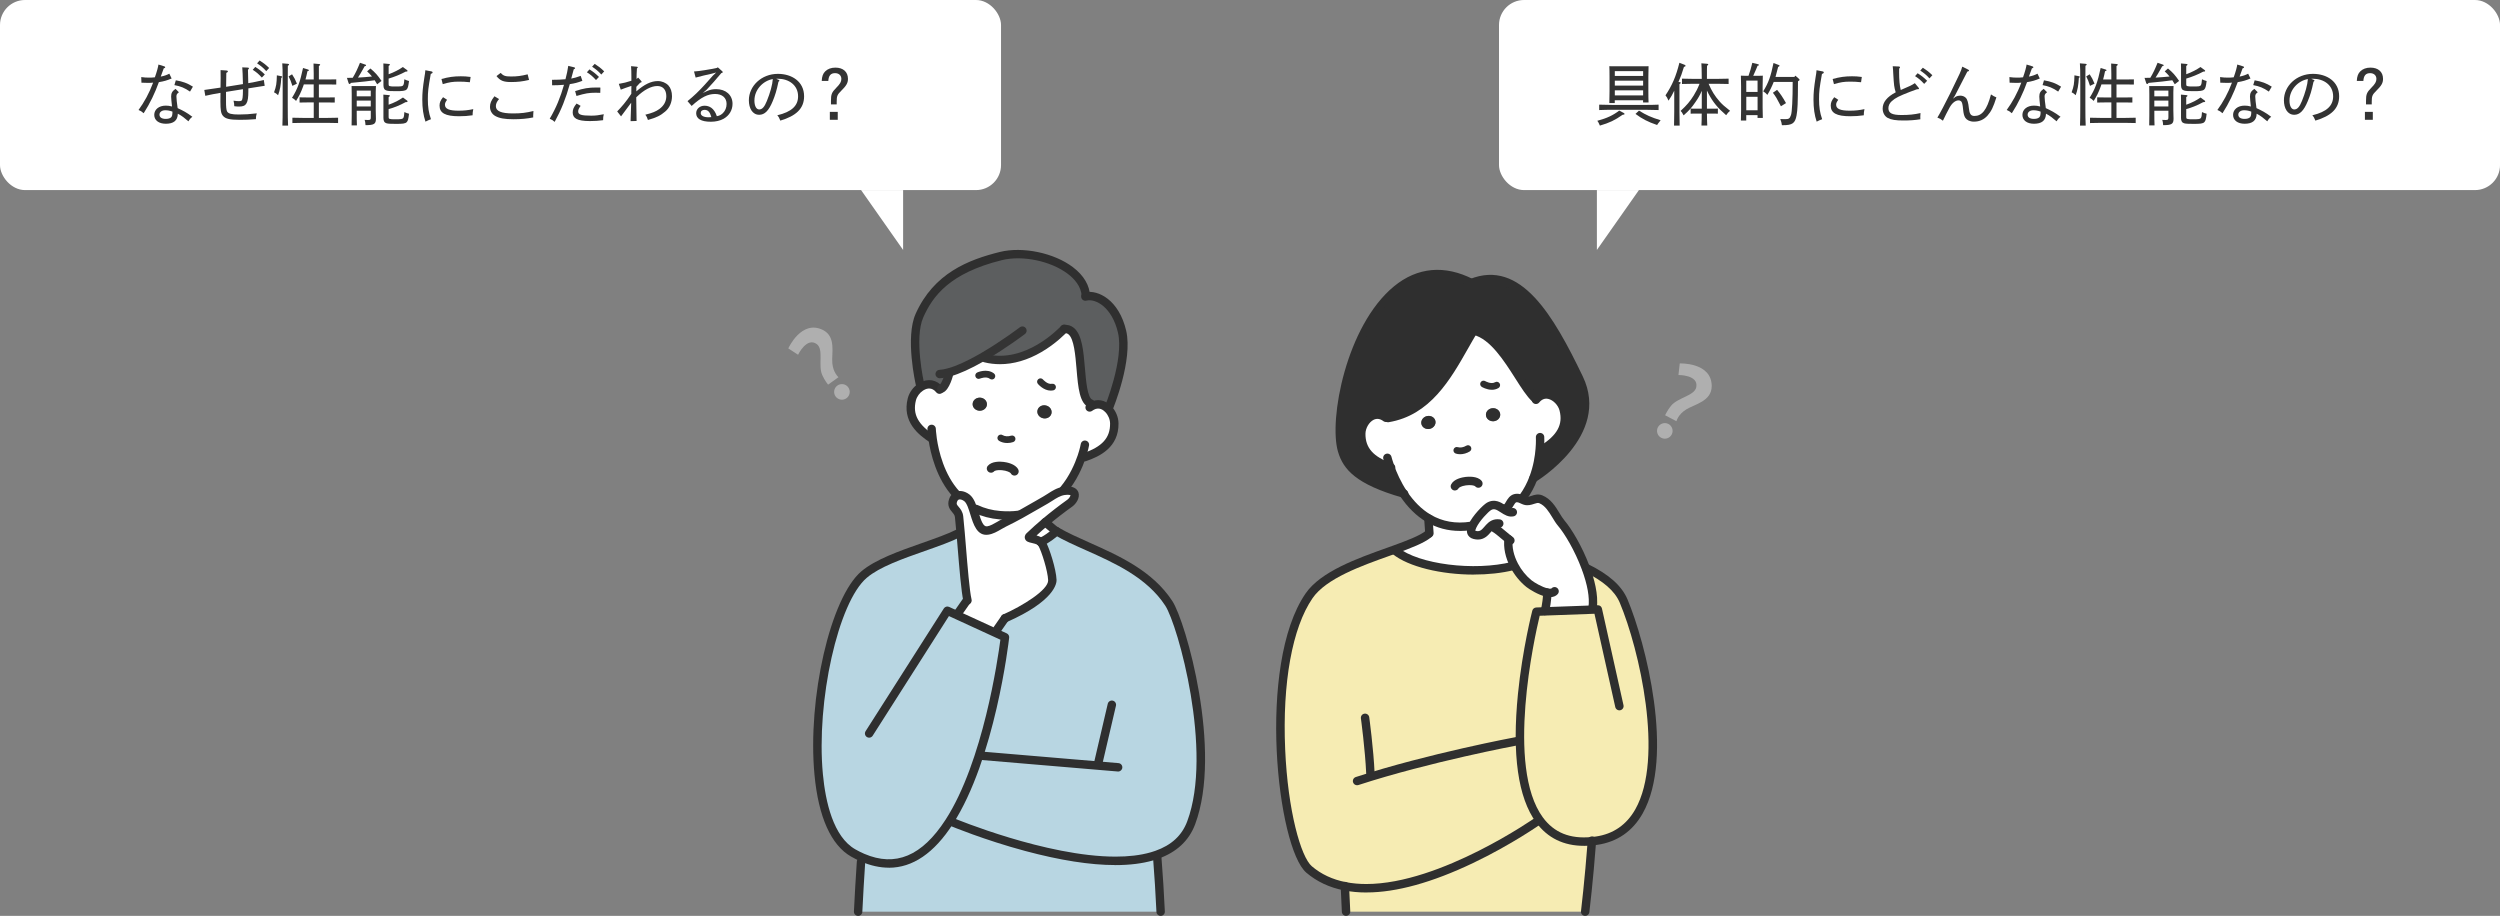 <?xml version="1.0" encoding="UTF-8"?><svg id="_レイヤー_2" xmlns="http://www.w3.org/2000/svg" viewBox="0 0 998.6 365.84"><rect x="0" y="0" width="998.6" height="365.84" fill="#808080" stroke="none"/><defs><style>.cls-1{fill:#5c5e5f;}.cls-2{fill:#2f2f2f;}.cls-3{fill:#f6ecb3;}.cls-4{fill:#fff;}.cls-5{fill:#343434;}.cls-6{fill:#b8d6e2;}.cls-7{fill:#333;}.cls-8{fill:#afafaf;}</style></defs><g id="_素材"><rect class="cls-4" y="0" width="399.85" height="75.93" rx="10" ry="10"/><path class="cls-7" d="M56.41,30.79c1.27.16,2,.22,3.16.22.81,0,1.4-.03,2.29-.13.81-2.24,1.3-4.13,1.43-5.1l2.35.73c.22.05.35.22.35.35,0,.19-.14.32-.59.46-.41,1.16-.7,2-1.19,3.27,1.54-.3,2.35-.62,3.43-1.16l.92,1.92c-1.86.78-3.05,1.13-5.1,1.46-1.57,4.37-3.48,8.37-6.07,12.42-.78-.7-1.16-.92-2.05-1.3,2.29-3.16,4.26-6.69,5.83-10.93-.62.08-1.32.11-1.92.11-.76,0-1.83-.03-2.75-.08l-.08-2.21ZM71.47,36.84c-.81.62-1,.94-1,1.73,0,.86.19,2.51.49,4.62,2.08.97,3.62,1.73,5.88,3.46-.73.57-1.03.89-1.57,1.81-1.48-1.27-2.59-2.19-4.24-3.05-.05,2.78-1.75,4.02-4.8,4.02-2.81,0-4.62-1.38-4.62-3.54s1.86-3.7,4.62-3.7c.86,0,1.48.08,2.48.35-.19-1.84-.35-3.19-.35-3.97,0-1.4.43-2.16,1.75-3.08l1.35,1.35ZM65.99,44.04c-1.35,0-2.29.73-2.29,1.75,0,1.11.94,1.7,2.51,1.7.97,0,1.7-.22,2.13-.62s.54-1.08.54-2.29c-1.11-.4-1.97-.54-2.89-.54ZM75.9,36.59c-2.16-1.48-3.73-2.13-6.24-2.59l.57-1.92c2.89.51,4.59,1.13,6.83,2.54l-1.16,1.97Z"/><path class="cls-7" d="M90.48,28.17c.38.03.54.13.54.35s-.16.38-.62.59c-.05,1.84-.05,3.73-.08,5.56,2.21-.32,4.48-.73,6.72-1.08-.08-3.37-.16-5.43-.27-6.69l2.27.11c.24,0,.4.16.4.35,0,.13-.11.27-.4.46.05,1.81.11,3.59.13,5.4,2.05-.35,3.67-.67,6.21-1.27l.35,2.32c-2.4.38-4.32.65-6.53,1.03v1.11c0,2.46-.19,3.91-.76,4.89-.51.89-1.35,1.27-2.92,1.27-.59,0-1.03-.03-1.94-.14-.03-.92-.08-1.21-.3-2.21,1.05.14,1.57.19,2.21.19.51,0,.89-.11,1.08-.3.3-.35.46-1.67.46-3.81v-.67c-2.19.32-4.51.73-6.75,1.08,0,1.21.03,2.43,0,3.64-.03,2.19.13,3.64.43,4.18.54.89,1.75,1.21,4.72,1.21,2.35,0,4.4-.13,7.13-.46-.27.92-.32,1.27-.35,2.32-2.4.19-4.26.27-6.48.27-4,0-5.72-.43-6.69-1.62-.78-.92-1-2.24-1-5.7,0-1.13.03-2.32.03-3.46-2.43.4-4.05.73-6.07,1.19l-.4-2.35c2.11-.27,3.75-.51,6.48-.94l.05-3.78c.03-1.11,0-1.92-.03-3.21l2.38.16ZM101.97,26.72c1.46.94,2.35,1.59,3.81,3.02l-1.19,1.24c-1.35-1.46-2.13-2.13-3.64-3.1l1.03-1.16ZM103.7,24.15c1.46.94,2.35,1.59,3.81,3l-1.16,1.27c-1.32-1.48-2.19-2.11-3.67-3.13l1.03-1.13Z"/><path class="cls-7" d="M112.43,30.44c.19.03.27.13.27.3,0,.11-.05.19-.14.24l-.21.11c-.16,2.92-.51,4.89-1.27,6.94-.65-.62-.92-.81-1.62-1.16.89-2.4,1.05-3.48,1.13-6.78l1.83.35ZM115.07,25.5c.24.03.41.14.41.27,0,.16-.13.3-.51.51q0,.94-.03,6.96v9.04c0,3.91.03,5.8.13,7.88h-2.27c.08-1.75.11-4.4.11-7.88v-9.04c0-4.43-.05-7.1-.16-7.94l2.32.19ZM116.66,29.68c.92,1.4,1.21,1.97,1.94,3.73l-1.81.89c-.54-1.75-.86-2.54-1.51-3.78l1.38-.84ZM125.3,40.91h-2.4c-1.3,0-1.89,0-3.24.05v-2.08c.81.03,2.19.05,3.24.05h2.4v-5.21h-3.94c-.11.3-.22.59-.32.92-.92,2.46-1.51,3.64-2.78,5.67-.65-.68-.94-.89-1.62-1.24,2.19-3.51,3.21-6.24,4.4-11.9l1.92.57c.3.11.43.19.43.32,0,.16-.16.27-.59.4-.27,1.3-.49,2.29-.78,3.29h3.29v-2.32c0-1.97-.03-3.32-.08-4.05l2.19.19c.32.03.46.11.46.27s-.14.3-.51.54v5.37h3.7c1.35,0,2.13,0,3.24-.05v2.08c-.84-.03-2.35-.05-3.24-.05h-3.7v5.21h3.18c1.3,0,2.08-.03,3.16-.05v2.08c-.78-.03-2.32-.05-3.16-.05h-3.18v6.18h3.35c1.67,0,2.48-.03,4.32-.08v2.13c-1.24-.05-3.05-.08-4.32-.08h-9.61c-1.81,0-2.86.03-4.32.08v-2.13c1.08.05,2.92.08,4.32.08h4.21v-6.18Z"/><path class="cls-7" d="M150.64,33.65c-.32-.54-.62-1.08-.97-1.59-3.19.43-4.1.54-9.47,1.05-.24.32-.4.46-.57.46-.13,0-.32-.16-.38-.35l-.67-2.11c.78-.03,1.54-.05,2.32-.05.54-.92,1.08-1.86,1.54-2.86.49-1.03.92-2.08,1.35-3.13l2.13.73c.22.05.3.16.3.3,0,.19-.03.22-.59.38l-.51.92c-.97,1.75-1.46,2.56-2.13,3.59,1.86-.11,3.72-.24,5.59-.43-.59-.73-1.24-1.43-1.94-2.05l1.3-1.16c2,1.67,2.83,2.62,4.45,4.97l-1.73,1.35ZM142.49,44.23v.81c0,2.21,0,3.13.08,5.05h-2.13c.05-1.97.05-2.54.05-3.97v-8.66c0-1.43,0-2.08-.05-3.1.57.03,1.4.03,2.19.03h5.24c.97,0,1.54,0,2.29-.03q-.08,1.32-.08,2.38v7.23c0,.76.03,1.51.05,2.27s.03.92.03,1.16c0,2.13-.73,2.59-4.16,2.59-.08-1.13-.13-1.46-.35-2.11.59.03.92.05,1.35.05.94,0,1.11-.16,1.11-1.13v-2.56h-5.61ZM148.1,36.19h-5.61v2.29h5.61v-2.29ZM148.1,40.18h-5.61v2.35h5.61v-2.35ZM155.23,29.66c1.08-.4,2.13-.84,3.16-1.38.89-.46,1.73-.97,2.54-1.51l1.67,1.24c.11.08.19.19.19.3,0,.19-.19.3-.49.3h-.27c-2.16,1.16-4.43,2.08-6.8,2.78v2c0,.76.05.89.43,1,.49.13.89.16,2,.16,2.67,0,3.1-.05,3.4-.51.24-.35.38-1.08.46-2.38.7.35,1.13.49,1.86.7-.27,2.05-.43,2.86-.97,3.4-.65.57-1.73.65-4.26.65-2.13,0-3.05-.05-3.7-.24-.89-.24-1.29-.86-1.29-2.16v-6.94c0-.67,0-1.27-.03-1.73l2.11.19c.35.03.51.11.51.27s-.16.32-.51.54v3.32ZM155.23,41.83c1.11-.4,2.21-.86,3.27-1.4.86-.46,1.67-.94,2.46-1.48l1.67,1.24c.11.08.16.19.16.3,0,.19-.16.3-.46.3h-.3c-1.19.65-2.38,1.24-3.64,1.73-1.03.41-2.08.76-3.16,1.05v2.92c0,.76.05.89.43,1,.49.13.89.16,2,.16,2.67,0,3.1-.08,3.43-.54.24-.35.38-1.16.43-2.35.7.32,1.13.49,1.86.67-.24,2-.41,2.81-.89,3.32-.59.65-1.73.73-4.35.73-2.13,0-3.05-.05-3.7-.22-.89-.24-1.29-.89-1.29-2.16v-7.58c0-.67,0-1.27-.03-1.73l2.11.19c.35.03.51.11.51.27s-.16.32-.51.54v3.05Z"/><path class="cls-7" d="M172.3,28.5c.3.05.49.22.49.41,0,.27-.22.46-.73.62-1,5.7-1.16,6.99-1.16,10.1s.32,5.34,1.24,7.99c-.94.35-1.3.51-2.19.97-.86-2.56-1.27-5.34-1.27-8.8,0-2.67.19-4.75.84-8.93.19-1.16.32-1.78.38-2.81l2.4.46ZM178.59,39.86c-.65.86-.86,1.35-.86,1.97,0,1.65,1.67,2.38,5.4,2.38,2.24,0,3.89-.19,5.91-.62-.19,1-.27,1.54-.27,2.46-1.92.27-3.38.38-5.43.38-5.43,0-7.77-1.27-7.77-4.24,0-1.21.35-2.05,1.4-3.37l1.62,1.05ZM176.35,31.55c2.81-.78,4.94-1.08,7.72-1.08,1.38,0,2.27.05,3.91.27l-.3,2.11c-1.57-.19-3.1-.24-4.35-.24-2.46,0-3.86.22-6.48,1l-.51-2.05Z"/><path class="cls-7" d="M199.34,39.56c-.92,1.08-1.27,1.92-1.27,2.86,0,1.97,2.16,2.89,6.83,2.89,3.13,0,5.24-.24,8.18-.97-.08.94-.11,1.4-.11,1.97,0,.22,0,.35.03.59-2.32.49-4.91.73-7.88.73-3.51,0-5.67-.38-7.29-1.3-1.32-.73-2.11-2.11-2.11-3.64,0-1.43.43-2.48,1.78-4.24l1.83,1.11ZM199.96,29.12c1.11,1.16,1.86,1.43,4.16,1.43,2.48,0,4.1-.22,6.64-.86l.57,2.24c-2.65.62-4.53.84-7.18.84-3.05,0-4.37-.54-5.83-2.38l1.65-1.27Z"/><path class="cls-7" d="M232.62,32.28c-1.89.73-3.05,1.03-5.02,1.32-1.65,5.88-3.37,10.18-6.05,15.09-.68-.62-.95-.81-1.97-1.27,2.54-4.27,4.32-8.67,5.7-13.55-1.59.14-3.02.19-4.29.19h-.46l-.03-2.19h.43c1.84,0,2.92-.05,4.94-.22.54-2.02.86-3.59,1.11-5.34l2.35.57c.22.05.38.19.38.32,0,.19-.13.3-.54.49-.35,1.4-.62,2.38-1,3.7,1.27-.24,2.19-.51,3.78-1.08l.67,1.97ZM231.92,42.29c-.78,1.11-.97,1.59-.97,2.24,0,1.24,1.19,1.67,5.21,1.67,1.75,0,2.94-.16,5.02-.57-.22.84-.27,1.32-.27,2.38-1.81.24-3.29.35-5.29.35-5.18,0-6.86-1.16-6.86-3.46,0-1.21.4-2.11,1.54-3.54l1.62.92ZM229.73,36.38c3.46-1.11,5.32-1.43,8.58-1.43.51,0,1,.03,1.51.03l-.05,2.11c-1.08-.05-1.46-.05-1.83-.05-2.7,0-4.13.24-7.67,1.3l-.54-1.94ZM235.45,27.71c1.46.94,2.35,1.59,3.81,3.02l-1.19,1.24c-1.35-1.46-2.13-2.13-3.64-3.1l1.03-1.16ZM237.53,25.5c1.46.94,2.35,1.59,3.81,3l-1.16,1.27c-1.32-1.48-2.19-2.11-3.67-3.13l1.03-1.13Z"/><path class="cls-7" d="M254.17,36.51c3.19-2.81,5.91-4.13,8.61-4.13,1.59,0,3.19.67,4.21,1.75.92,1,1.43,2.54,1.43,4.29,0,2.46-.97,4.7-2.73,6.15-1.84,1.59-3.46,2.38-6.88,3.35-.35-1.08-.51-1.4-1.03-2.11,2.75-.67,4.27-1.3,5.56-2.24,1.86-1.35,2.81-3.08,2.81-5.16,0-2.56-1.35-4.05-3.59-4.05-2.46,0-5.37,1.54-8.42,4.51.05,5.18.11,7.37.14,9.45l-2.4.08c.11-2.21.16-4.24.24-7.37-1.21,1.62-2.29,3.1-4.05,5.45l-1.54-1.97c1.81-1.89,3.54-3.83,5.64-7.04,0-1,.03-2.13.03-3.16-1.94.65-3.02,1.03-4.24,1.51l-.78-2.32c1.97-.32,3.05-.62,5.02-1.24v-1.67c0-1.86-.03-2.83-.13-4.16l2.35.22c.19.03.35.14.35.27,0,.11-.11.22-.35.4-.11,1.51-.16,2.89-.16,4.24.24-.16.35-.27.65-.57l1.16,1.3c.19.22.21.27.21.38,0,.19-.16.3-.59.38-.62.67-.94,1-1.51,1.62v1.84Z"/><path class="cls-7" d="M277.22,28.55c1.11-.05,2.73-.27,4.37-.54,1.73-.27,3.48-.59,4.78-.89l.35-.24,1.73,1.54c.19.16.24.27.24.4,0,.16-.05.22-.59.4-2.51,3.02-3.94,4.56-5.94,6.72l-1.43,1.21,1.67-.78c1.32-.57,2.35-.76,3.67-.76,3.89,0,6.53,2.38,6.53,5.86,0,2.51-1.3,4.7-3.56,5.97-1.38.78-3.18,1.19-5.1,1.19-3.97,0-5.86-1.27-5.86-3.4,0-1.7,1.43-3,3.32-3s3.83.89,4.94,4.18c1.16-.19,1.75-.62,2.4-1.21.94-.92,1.49-2.21,1.49-3.67,0-2.46-1.73-3.99-4.59-3.99s-5.45,1.21-9.37,4.78l-1.65-1.92c2.75-2.24,4.37-3.83,6.86-6.53,1.16-1.24,2.21-2.43,3.32-3.72l1.27-1.19-1.83.49c-2.27.49-4.26.97-6.37,1.54l-.65-2.43ZM281.44,43.88c-.94,0-1.54.46-1.54,1.27,0,1.08,1.21,1.7,3.21,1.7.41,0,.7-.03,1.03-.08-.57-2.05-1.35-2.89-2.7-2.89Z"/><path class="cls-7" d="M311.01,31.87c.19.08.32.22.32.32,0,.13-.13.3-.38.46-.76,3.62-1.32,5.4-2.29,7.75-1.59,3.86-3.24,5.45-5.4,5.45-2.7,0-4.13-2.59-4.13-5.8,0-5.67,4.99-10.55,11.61-10.55,5.48,0,10.45,3.02,10.45,8.96,0,4.99-3.32,7.88-9.5,9.72-.46-1.21-.59-1.4-1.21-2.13,5.78-1.38,8.31-3.83,8.31-7.58,0-4.48-3.72-7.02-8.07-7.02-.19,0-.35,0-.67.03l.97.41ZM301.34,40.1c0,2.19.73,3.62,1.92,3.62s2.08-.97,3.05-3.37c1.3-3.19,2.24-6.51,2.38-8.77-4,.7-7.34,4.32-7.34,8.53Z"/><path class="cls-7" d="M328.23,32.33c.08-1.78.51-2.97,1.38-3.81,1-1,2.4-1.51,4.08-1.51,3.1,0,5.02,1.7,5.02,4.48,0,1.65-.62,2.73-2.67,4.75-1.59,1.57-1.83,2.13-1.83,4.37v1.08h-2.29v-1.43c0-2.62.32-3.37,2.13-5.21,1.51-1.51,2.02-2.4,2.02-3.54,0-1.38-1-2.29-2.51-2.29-1.73,0-2.56.97-2.7,3.1h-2.62ZM334.63,44.69v3.16h-3.16v-3.16h3.16Z"/><polygon class="cls-4" points="343.95 75.93 360.74 99.84 360.74 75.93 343.95 75.93"/><rect class="cls-4" x="598.76" y="0" width="399.85" height="75.93" rx="10" ry="10"/><path class="cls-7" d="M648.61,45.15c.16.05.3.24.3.38,0,.19-.24.3-.78.32-3.1,2.19-5.26,3.21-9.07,4.32-.54-1.24-.59-1.35-1.03-1.92,3.83-1.03,6.34-2.21,8.75-4.08l1.84.97ZM662.51,43.96c-1.46-.05-3.75-.11-5.4-.11h-12.93c-2.11,0-3.08.03-5.4.11v-2.16c1.4.05,3.83.11,5.4.11h12.93c2.21,0,3.54-.03,5.4-.11v2.16ZM645.02,41.18h-2.19c.05-1.08.08-2.65.08-4.72v-5.72c0-2.19-.03-3.08-.08-4.29.7.03,1.35.03,2.29.03h11.09c1.03,0,1.48,0,2.29-.03q-.05.86-.08,4.29v5.43c0,2.46.03,3.54.08,4.75h-2.19v-.86h-11.31v1.13ZM656.33,30.33v-1.92h-11.31v1.92h11.31ZM645.02,34.19h11.31v-1.97h-11.31v1.97ZM645.02,38.11h11.31v-2.02h-11.31v2.02ZM654.68,44.18c2.78,1.75,4.8,2.67,8.64,3.86-.62.73-.84,1.03-1.08,1.38q-.22.35-.32.51c-3.62-1.21-6.1-2.51-8.64-4.43l1.4-1.32Z"/><path class="cls-7" d="M670.92,32.79c.3.03.43.13.43.3,0,.14-.13.3-.51.51v11.04c0,2.43.03,4.35.08,5.53h-2.24c.05-1.19.08-3.05.08-5.53v-8.42c-.76,1.62-1.24,2.43-2.29,3.99-.49-1.13-.68-1.48-1.21-2.13,2.67-3.99,4.21-7.58,5.56-13.01l2.08.81c.24.11.38.24.38.4,0,.19-.11.27-.65.46-.81,2.65-1.19,3.73-2.19,6.02l.49.03ZM682.5,33.49c1.19,2.83,2.46,4.86,4.43,7.1,1.03,1.13,1.89,1.92,4.13,3.67-.67.59-.95.86-1.57,1.75-3.4-2.92-5.26-5.21-7.02-8.53-.24-.46-.46-.89-.65-1.3v7.23h2.75c.68,0,1.08,0,1.62-.03v2.02l-1.62-.03h-2.75c.03,2.02.05,3.37.13,4.78h-2.32c.05-1.19.11-2.78.11-4.78h-2.81c-.67,0-1.08,0-1.62.03v-2.02c.4.03,1.11.03,1.62.03h2.83v-7.13c-.7,1.65-1.4,2.89-2.54,4.51-1.51,2.24-2.62,3.46-4.72,5.29-.62-1.16-.73-1.32-1.19-1.78,2.46-2.27,3.72-3.75,5.21-6.13.97-1.59,1.54-2.67,2.35-4.7h-2.73c-1.73,0-2.81.03-4.29.08v-2.13c1.13.05,2.92.08,4.29.08h3.62c-.03-3.4-.08-5.48-.16-6.21l2.35.19c.24.03.41.14.41.27,0,.16-.13.3-.49.51-.05.92-.05,1.03-.05,5.24h4.37c1.7,0,2.48-.03,4.29-.08v2.13c-1.16-.05-3.05-.08-4.29-.08h-3.7Z"/><path class="cls-7" d="M697.54,48.15h-2.16c.05-1.3.08-2.38.08-3.81v-9.83c0-1.59-.03-3.43-.08-4.29.51.03.97.05,1.59.05h1.46c.62-1.7,1.11-3.43,1.51-5.18l2.32.57c.22.05.32.16.32.3,0,.16-.08.22-.54.3-.46,1.16-.51,1.3-1.73,4.02h2.24c.7,0,1.03-.03,1.59-.05q-.03.86-.08,4.29v8.5c0,1.94.03,2.92.08,4.1h-2.11v-1.13h-4.51v2.16ZM702.04,36.73v-4.53h-4.51v4.53h4.51ZM697.54,44.04h4.51v-5.37h-4.51v5.37ZM718.62,31.52c.11.11.19.24.19.38,0,.16-.11.27-.62.57-.05,9.23-.16,11.26-.57,13.6-.57,3.16-1.65,3.94-5.48,3.94h-.38c-.13-.97-.22-1.35-.65-2.46,1.43.05,1.46.05,1.86.05,1.59,0,1.92-.22,2.43-1.67.41-1.13.67-6.37.67-13.15v-.05h-7.58c-.59,1.54-1.59,3.64-2.54,5.18-.57-.67-.81-.89-1.65-1.43,2.11-3.43,3.05-6.05,4.1-11.31l2.08.78c.24.08.35.19.35.35q0,.19-.57.43c-.54,2.11-.81,3.19-1.05,4h7.53l.41-.51,1.46,1.3ZM709.84,35.89c1.46,1.75,2.13,2.78,3.56,5.29l-2.03,1.27c-1.56-3.05-2.05-3.89-3.21-5.4l1.67-1.16Z"/><path class="cls-7" d="M728,28.5c.3.05.49.22.49.41,0,.27-.21.46-.73.62-1,5.7-1.16,6.99-1.16,10.1s.32,5.34,1.24,7.99c-.95.35-1.3.51-2.19.97-.86-2.56-1.27-5.34-1.27-8.8,0-2.67.19-4.75.84-8.93.19-1.16.32-1.78.38-2.81l2.4.46ZM734.29,39.86c-.65.86-.86,1.35-.86,1.97,0,1.65,1.67,2.38,5.4,2.38,2.24,0,3.89-.19,5.91-.62-.19,1-.27,1.54-.27,2.46-1.92.27-3.37.38-5.43.38-5.43,0-7.77-1.27-7.77-4.24,0-1.21.35-2.05,1.4-3.37l1.62,1.05ZM732.05,31.55c2.81-.78,4.94-1.08,7.72-1.08,1.38,0,2.27.05,3.91.27l-.3,2.11c-1.57-.19-3.1-.24-4.35-.24-2.46,0-3.86.22-6.48,1l-.51-2.05Z"/><path class="cls-7" d="M758.58,28.74c0,3.21.22,5.51.65,7.21,3.99-1.7,4.24-1.84,5.64-2.73l1.46,1.78c.16.22.19.27.19.38,0,.22-.16.3-.89.3-1.05.38-1.43.51-2.64.97-4.37,1.7-5.88,2.43-7.37,3.78-.84.76-1.32,1.75-1.32,2.78,0,1.97,1.46,2.73,5.24,2.73,2.97,0,5.16-.22,7.58-.78-.05.67-.08.97-.08,1.51,0,.27,0,.51.03.97-2.27.35-4.24.49-6.64.49-3.19,0-4.99-.27-6.4-1.03-1.24-.67-2.02-2.08-2.02-3.73,0-2.56,1.78-4.7,5.21-6.5-.62-2.08-.7-2.51-1-7.75-.03-.76-.05-1.38-.19-2.67l2.48.11c.24,0,.43.14.43.32,0,.16-.11.35-.35.54v1.32ZM765.97,29.25c1.46.94,2.35,1.59,3.81,3.02l-1.19,1.24c-1.35-1.46-2.13-2.13-3.64-3.1l1.03-1.16ZM768.05,27.04c1.46.94,2.35,1.59,3.81,3l-1.16,1.27c-1.32-1.48-2.19-2.11-3.67-3.13l1.03-1.13Z"/><path class="cls-7" d="M786.05,27.74c.3.14.46.3.46.43,0,.22-.24.35-.68.43-1.65,3.19-3.27,6.4-4.94,9.58l-.78,1.24,1.03-.76c.67-.35,1.21-.46,1.86-.46.86,0,1.65.3,2.24.89.62.62,1,2.08,1.19,3.99.22,2.32.76,3.24,2.24,3.24,2.94,0,4.97-2.32,6.61-8.61.89.62,1.3.84,2.16,1.19-1.24,3.91-2.05,5.59-3.56,7.29-1.43,1.59-3.24,2.4-5.4,2.4-1.65,0-2.83-.62-3.46-1.54-.51-.78-.73-1.89-.86-3.21-.21-2.27-.43-3.02-.84-3.4-.27-.24-.62-.35-1-.35-1.21,0-2.51,1-3.51,2.75-.97,1.7-1.86,3.59-2.73,5.37-.84-.67-1.24-.89-2.21-1.24.89-1.4,3.32-6.02,5.07-9.58,4.21-8.66,4.32-8.83,4.86-10.77l2.24,1.11Z"/><path class="cls-7" d="M802.63,30.79c1.27.16,2,.22,3.16.22.81,0,1.4-.03,2.29-.13.81-2.24,1.29-4.13,1.43-5.1l2.35.73c.21.05.35.22.35.35,0,.19-.14.32-.59.46-.4,1.16-.7,2-1.19,3.27,1.54-.3,2.35-.62,3.43-1.16l.92,1.92c-1.86.78-3.05,1.13-5.1,1.46-1.56,4.37-3.48,8.37-6.07,12.42-.78-.7-1.16-.92-2.05-1.3,2.29-3.16,4.27-6.69,5.83-10.93-.62.08-1.32.11-1.92.11-.76,0-1.83-.03-2.75-.08l-.08-2.21ZM817.69,36.84c-.81.62-1,.94-1,1.73,0,.86.19,2.51.49,4.62,2.08.97,3.62,1.73,5.88,3.46-.73.57-1.03.89-1.57,1.81-1.48-1.27-2.59-2.19-4.24-3.05-.05,2.78-1.75,4.02-4.8,4.02-2.81,0-4.62-1.38-4.62-3.54s1.86-3.7,4.62-3.7c.86,0,1.48.08,2.48.35-.19-1.84-.35-3.19-.35-3.97,0-1.4.43-2.16,1.75-3.08l1.35,1.35ZM812.21,44.04c-1.35,0-2.29.73-2.29,1.75,0,1.11.94,1.7,2.51,1.7.97,0,1.7-.22,2.13-.62.43-.4.54-1.08.54-2.29-1.11-.4-1.97-.54-2.89-.54ZM822.12,36.59c-2.16-1.48-3.73-2.13-6.24-2.59l.57-1.92c2.89.51,4.59,1.13,6.83,2.54l-1.16,1.97Z"/><path class="cls-7" d="M830.46,30.44c.19.03.27.13.27.3,0,.11-.05.19-.14.24l-.21.11c-.16,2.92-.51,4.89-1.27,6.94-.65-.62-.92-.81-1.62-1.16.89-2.4,1.05-3.48,1.13-6.78l1.83.35ZM833.11,25.5c.24.03.41.14.41.27,0,.16-.13.3-.51.51q0,.94-.03,6.96v9.04c0,3.91.03,5.8.13,7.88h-2.27c.08-1.75.11-4.4.11-7.88v-9.04c0-4.43-.05-7.1-.16-7.94l2.32.19ZM834.7,29.68c.92,1.4,1.21,1.97,1.94,3.73l-1.81.89c-.54-1.75-.86-2.54-1.51-3.78l1.38-.84ZM843.34,40.91h-2.4c-1.3,0-1.89,0-3.24.05v-2.08c.81.03,2.19.05,3.24.05h2.4v-5.21h-3.94c-.11.3-.22.59-.32.92-.92,2.46-1.51,3.64-2.78,5.67-.65-.68-.94-.89-1.62-1.24,2.19-3.51,3.21-6.24,4.4-11.9l1.92.57c.3.11.43.19.43.32,0,.16-.16.27-.59.4-.27,1.3-.49,2.29-.78,3.29h3.29v-2.32c0-1.97-.03-3.32-.08-4.05l2.19.19c.32.03.46.11.46.27s-.14.3-.51.54v5.37h3.7c1.35,0,2.13,0,3.24-.05v2.08c-.84-.03-2.35-.05-3.24-.05h-3.7v5.21h3.18c1.3,0,2.08-.03,3.16-.05v2.08c-.78-.03-2.32-.05-3.16-.05h-3.18v6.18h3.35c1.67,0,2.48-.03,4.32-.08v2.13c-1.24-.05-3.05-.08-4.32-.08h-9.61c-1.81,0-2.86.03-4.32.08v-2.13c1.08.05,2.92.08,4.32.08h4.21v-6.18Z"/><path class="cls-7" d="M868.68,33.65c-.32-.54-.62-1.08-.97-1.59-3.18.43-4.1.54-9.47,1.05-.24.32-.41.46-.57.46-.13,0-.32-.16-.38-.35l-.68-2.11c.78-.03,1.54-.05,2.32-.05.54-.92,1.08-1.86,1.54-2.86.49-1.03.92-2.08,1.35-3.13l2.13.73c.22.05.3.16.3.3,0,.19-.03.22-.59.38l-.51.92c-.97,1.75-1.46,2.56-2.13,3.59,1.86-.11,3.72-.24,5.59-.43-.59-.73-1.24-1.43-1.94-2.05l1.3-1.16c2,1.67,2.83,2.62,4.45,4.97l-1.73,1.35ZM860.53,44.23v.81c0,2.21,0,3.13.08,5.05h-2.13c.05-1.97.05-2.54.05-3.97v-8.66c0-1.43,0-2.08-.05-3.1.57.03,1.4.03,2.19.03h5.24c.97,0,1.54,0,2.29-.03q-.08,1.32-.08,2.38v7.23c0,.76.03,1.51.05,2.27.03.76.03.92.03,1.16,0,2.13-.73,2.59-4.16,2.59-.08-1.13-.13-1.46-.35-2.11.59.03.92.05,1.35.05.95,0,1.11-.16,1.11-1.13v-2.56h-5.62ZM866.14,36.19h-5.62v2.29h5.62v-2.29ZM866.14,40.18h-5.62v2.35h5.62v-2.35ZM873.27,29.66c1.08-.4,2.13-.84,3.16-1.38.89-.46,1.73-.97,2.54-1.51l1.67,1.24c.11.08.19.19.19.3,0,.19-.19.3-.49.3h-.27c-2.16,1.16-4.43,2.08-6.8,2.78v2c0,.76.05.89.43,1,.49.13.89.16,2,.16,2.67,0,3.1-.05,3.4-.51.24-.35.38-1.08.46-2.38.7.35,1.13.49,1.86.7-.27,2.05-.43,2.86-.97,3.4-.65.57-1.73.65-4.26.65-2.13,0-3.05-.05-3.7-.24-.89-.24-1.3-.86-1.3-2.16v-6.94c0-.67,0-1.27-.03-1.73l2.11.19c.35.03.51.11.51.27s-.16.32-.51.54v3.32ZM873.27,41.83c1.11-.4,2.21-.86,3.27-1.4.86-.46,1.67-.94,2.46-1.48l1.67,1.24c.11.08.16.19.16.3,0,.19-.16.3-.46.3h-.3c-1.19.65-2.38,1.24-3.64,1.73-1.03.41-2.08.76-3.16,1.05v2.92c0,.76.05.89.43,1,.49.13.89.16,2,.16,2.67,0,3.1-.08,3.43-.54.24-.35.38-1.16.43-2.35.7.32,1.13.49,1.86.67-.24,2-.4,2.81-.89,3.32-.59.65-1.73.73-4.35.73-2.13,0-3.05-.05-3.7-.22-.89-.24-1.3-.89-1.3-2.16v-7.58c0-.67,0-1.27-.03-1.73l2.11.19c.35.03.51.11.51.27s-.16.32-.51.54v3.05Z"/><path class="cls-7" d="M886.78,30.79c1.27.16,2,.22,3.16.22.81,0,1.4-.03,2.29-.13.81-2.24,1.3-4.13,1.43-5.1l2.35.73c.22.05.35.22.35.35,0,.19-.13.32-.59.46-.41,1.16-.7,2-1.19,3.27,1.54-.3,2.35-.62,3.43-1.16l.92,1.92c-1.86.78-3.05,1.13-5.1,1.46-1.57,4.37-3.48,8.37-6.07,12.42-.78-.7-1.16-.92-2.05-1.3,2.29-3.16,4.26-6.69,5.83-10.93-.62.08-1.32.11-1.92.11-.76,0-1.84-.03-2.75-.08l-.08-2.21ZM901.84,36.84c-.81.62-1,.94-1,1.73,0,.86.19,2.51.49,4.62,2.08.97,3.62,1.73,5.88,3.46-.73.57-1.03.89-1.57,1.81-1.48-1.27-2.59-2.19-4.24-3.05-.05,2.78-1.75,4.02-4.8,4.02-2.81,0-4.62-1.38-4.62-3.54s1.86-3.7,4.62-3.7c.86,0,1.49.08,2.48.35-.19-1.84-.35-3.19-.35-3.97,0-1.4.43-2.16,1.75-3.08l1.35,1.35ZM896.36,44.04c-1.35,0-2.29.73-2.29,1.75,0,1.11.95,1.7,2.51,1.7.97,0,1.7-.22,2.13-.62.43-.4.54-1.08.54-2.29-1.11-.4-1.97-.54-2.89-.54ZM906.27,36.59c-2.16-1.48-3.72-2.13-6.24-2.59l.57-1.92c2.89.51,4.59,1.13,6.83,2.54l-1.16,1.97Z"/><path class="cls-7" d="M924.17,31.87c.19.08.32.22.32.32,0,.13-.13.3-.38.46-.76,3.62-1.32,5.4-2.29,7.75-1.59,3.86-3.24,5.45-5.4,5.45-2.7,0-4.13-2.59-4.13-5.8,0-5.67,4.99-10.55,11.61-10.55,5.48,0,10.45,3.02,10.45,8.96,0,4.99-3.32,7.88-9.5,9.72-.46-1.21-.59-1.4-1.21-2.13,5.78-1.38,8.31-3.83,8.31-7.58,0-4.48-3.72-7.02-8.07-7.02-.19,0-.35,0-.67.03l.97.41ZM914.51,40.1c0,2.19.73,3.62,1.92,3.62s2.08-.97,3.05-3.37c1.3-3.19,2.24-6.51,2.38-8.77-4,.7-7.34,4.32-7.34,8.53Z"/><path class="cls-7" d="M941.4,32.33c.08-1.78.51-2.97,1.38-3.81,1-1,2.4-1.51,4.08-1.51,3.1,0,5.02,1.7,5.02,4.48,0,1.65-.62,2.73-2.67,4.75-1.59,1.57-1.84,2.13-1.84,4.37v1.08h-2.29v-1.43c0-2.62.32-3.37,2.13-5.21,1.51-1.51,2.02-2.4,2.02-3.54,0-1.38-1-2.29-2.51-2.29-1.73,0-2.56.97-2.7,3.1h-2.62ZM947.8,44.69v3.16h-3.16v-3.16h3.16Z"/><polygon class="cls-4" points="654.65 75.93 637.86 99.84 637.86 75.93 654.65 75.93"/><path class="cls-4" d="M415.71,216.52c.19.16.35.36.48.58,1.36,2.3,4.01,10.55,4.16,14.6.27,6.79-18.94,15.27-18.94,15.27l-3.01,4.32-.7,1.51-15.48-7.12.15-.34,3.85-5.5.26-.05c-1-4.22-1.95-17.62-2.74-26.96-.22-2.53-.42-4.76-.61-6.43-.34-3.08-3.55-3.36-2.38-6.58.32-.9.85-1.47,1.47-1.76,1.21-.58,2.77-.15,4.01.79,3.58,2.73,3.09,13.77,8.31,13.06,2.29-.31,4.53-2.09,6.56-3.05,5.68-2.72,11.15-6.03,16.63-9.16,2.33-1.33,4.41-3.16,7.26-3.62.47-.08.97-.12,1.49-.12,4.41.05,2.76,3.66.85,5.03-3.35,2.39-6.63,4.94-9.79,7.59-2.17,1.82-4.26,3.7-6.28,5.62-1.24,1.18,2.68.74,4.45,2.33h.01Z"/><path class="cls-4" d="M436.1,162.19c2.46-1.36,4.86-.55,6.54,1.17,1.48,1.49,2.42,3.69,2.45,5.76.09,7.6-5.19,11.23-11.92,13.52l-1.08-.28c-1.21,3.59-3.42,8.72-7.21,13.26l.09.46c-2.85.46-4.94,2.29-7.26,3.62-5.47,3.13-10.95,6.44-16.63,9.16-2.03.97-4.28,2.74-6.56,3.05-5.22.71-4.74-10.33-8.31-13.06-1.24-.94-2.8-1.37-4.01-.79l-.16-.58c-6.44-7.02-8.7-16.69-9.5-22.09-5.95-3.79-10.16-8.53-8.31-15.86.5-1.96,1.87-3.82,3.59-4.94.13-.08.26-.16.39-.24,2.23-1.28,4.96-1.28,7.08,1.29l.73-.39c1.4-.5,3.03-5.03,3.19-6.36l-.04-.16c3.91-1.09,8.52-3.32,12.89-5.82.35-.2.7-.4,1.04-.61l.46.78c16.6,4.13,30.56-10.67,31.49-11.68l.04.03c9.52-.9,4.08,27.35,10.68,29.78l.35.98ZM420,165.11c.31-1.41-.7-2.82-2.25-3.15-1.55-.34-3.04.55-3.34,1.96-.31,1.41.7,2.81,2.25,3.15,1.55.32,3.04-.55,3.34-1.96ZM394.22,161.53c.04-1.44-1.21-2.65-2.78-2.69-1.59-.04-2.89,1.09-2.93,2.54-.04,1.44,1.21,2.64,2.78,2.68,1.59.04,2.89-1.09,2.93-2.53Z"/><path class="cls-6" d="M343.93,344.25l.62-1.68c14.88,6.4,26.15-1.24,34.57-14.27l1.32.11s51.8,21.73,79.72,13.64l2.07.07c.59,7.57,1.06,15.08,1.39,22.05h-120.84c.31-6.38.7-13.12,1.16-19.91Z"/><path class="cls-6" d="M382.21,245.67l15.48,7.12,3.71,1.71s-5.43,47.71-22.29,73.8c-8.42,13.04-19.69,20.68-34.57,14.27-1.22-.52-2.48-1.14-3.74-1.87-24.71-14.02-13.52-96.05,4.33-111.19,8.58-7.29,27.85-11.49,38-16.63l.58-.05c.79,9.34,1.75,22.73,2.74,26.96l-.26.05-3.85,5.5-.15.34Z"/><path class="cls-2" d="M391.44,158.84c1.57.04,2.82,1.25,2.78,2.69s-1.35,2.57-2.93,2.53c-1.57-.04-2.82-1.24-2.78-2.68.04-1.45,1.35-2.58,2.93-2.54Z"/><path class="cls-6" d="M460.15,342.04c-27.91,8.08-79.72-13.64-79.72-13.64l-1.32-.11c16.86-26.08,22.29-73.8,22.29-73.8l-3.71-1.71.7-1.51,3.01-4.32s19.21-8.47,18.94-15.27c-.15-4.05-2.8-12.3-4.16-14.6-.13-.22-.3-.42-.48-.58,2.14-.96,4.4-2.6,6.34-4.32,12.79,7.48,34.22,12.52,44.84,28.81,4.98,7.63,19.69,58.85,8.93,87.61-2.43,6.52-7.39,10.56-13.82,12.82-.61.22-1.21.4-1.84.59Z"/><path class="cls-4" d="M422.04,212.2c-1.94,1.72-4.2,3.36-6.34,4.32h-.01c-1.78-1.59-5.69-1.14-4.45-2.33,2.02-1.92,4.12-3.81,6.28-5.62,1.2.93,3.08,2.78,4.52,3.63Z"/><path class="cls-8" d="M338.79,154.67c1.04,1.39.75,3.34-.63,4.36-1.37,1.04-3.32.75-4.36-.62-1.02-1.39-.74-3.34.63-4.37,1.39-1.02,3.34-.74,4.36.63Z"/><path class="cls-2" d="M417.75,161.96c1.55.32,2.56,1.74,2.25,3.15-.3,1.41-1.79,2.29-3.34,1.96-1.55-.34-2.56-1.74-2.25-3.15.3-1.41,1.79-2.3,3.34-1.96Z"/><path class="cls-1" d="M433.75,118.42c4.52-1.01,11.84,2.88,14.45,14.07,2.64,11.35-5.38,30.68-5.38,30.68l-.17.19c-1.68-1.72-4.08-2.53-6.54-1.17l-.35-.98c-6.6-2.43-1.16-30.68-10.68-29.78l-.04-.03c-.93,1.01-14.89,15.81-31.49,11.68l-.46-.78c-.34.2-.69.4-1.04.61-4.37,2.5-8.97,4.74-12.89,5.82l.04.16c-.16,1.33-1.79,5.87-3.19,6.36l-.73.39c-2.11-2.57-4.84-2.57-7.08-1.29l-.71-.81s-4.26-18.48-.2-27.52c6.44-14.35,18.15-20.19,32.51-23.74,13.18-3.26,33.59,4.16,33.94,16.14Z"/><path class="cls-8" d="M334.93,150.66l-4.17,2.99s-1.41-1.76-2.33-3.85c-1.74-3.95.69-10.22-2.18-12.35-4-2.96-7.47,4.25-7.47,4.25l-3.9-2.54s5.21-11.61,13.79-7.37c5.43,2.68,3.43,9.4,3.79,13.26.35,3.86,2.46,5.61,2.46,5.61Z"/><path class="cls-2" d="M405.22,189.97c-.62,0-1.22-.35-1.51-.95-.2-.33-1.55-1.03-3.54-1.21-1.9-.17-2.88.25-3.03.42-.6.7-1.66.8-2.37.2-.71-.6-.81-1.64-.21-2.35,1.61-1.92,4.98-1.74,6.35-1.57,1.09.13,4.71.75,5.83,3.04.4.84.06,1.84-.78,2.25-.24.11-.49.17-.73.17Z"/><path class="cls-2" d="M446.62,308.17s-.09,0-.14,0l-54.8-4.63c-.92-.08-1.61-.89-1.53-1.82.08-.93.88-1.6,1.82-1.53l54.8,4.63c.92.08,1.61.89,1.53,1.82-.07.88-.81,1.54-1.67,1.54Z"/><path class="cls-2" d="M438.83,305.86c-.13,0-.25-.01-.38-.04-.9-.21-1.47-1.12-1.26-2.02l5.29-22.67c.21-.9,1.12-1.47,2.02-1.26.9.21,1.47,1.12,1.26,2.02l-5.29,22.67c-.18.78-.87,1.3-1.64,1.3Z"/><path class="cls-2" d="M445.47,345.54c-9.98,0-22.05-1.89-36.08-5.66-16.36-4.4-29.47-9.87-29.6-9.92-.86-.36-1.26-1.34-.9-2.2.36-.86,1.34-1.26,2.2-.9.43.18,36.9,15.31,64.5,15.31,5.1,0,9.88-.51,14.09-1.73.59-.18,1.17-.36,1.75-.56,6.5-2.28,10.69-6.15,12.8-11.82,10.38-27.76-3.73-78.38-8.76-86.11-7.36-11.29-20.29-17.07-31.7-22.16-4.58-2.04-8.9-3.97-12.57-6.12-1.08-.63-2.27-1.67-3.33-2.59-.51-.44-.98-.86-1.38-1.16-.73-.57-.87-1.63-.3-2.36.57-.73,1.63-.87,2.36-.3.44.34.96.8,1.53,1.28.94.82,2.01,1.75,2.82,2.23,3.52,2.05,7.75,3.95,12.24,5.95,11.83,5.28,25.25,11.27,33.15,23.39,5.4,8.27,20.05,59.84,9.1,89.12-2.45,6.57-7.44,11.22-14.83,13.82-.63.22-1.26.42-1.92.62-4.35,1.26-9.41,1.89-15.17,1.89Z"/><path class="cls-2" d="M355.01,346.59c-3.58,0-7.29-.82-11.13-2.48-1.33-.57-2.65-1.23-3.91-1.96-7.99-4.53-13.05-15.82-14.63-32.64-2.88-30.57,6.39-70.84,18.71-81.29,5.58-4.74,15.06-8.08,24.22-11.3,5.34-1.88,10.38-3.65,14.11-5.54.83-.42,1.84-.09,2.26.74.42.83.09,1.84-.74,2.26-3.93,1.99-9.07,3.8-14.51,5.71-8.88,3.12-18.05,6.35-23.16,10.7-11.43,9.7-20.28,49.27-17.54,78.42,1.03,10.94,4.11,25.02,12.95,30.04,1.16.67,2.36,1.27,3.57,1.79,12.47,5.37,23.1.9,32.5-13.64,14.97-23.17,20.9-64.32,21.88-71.87l-20.55-9.45-30.46,47.8c-.5.78-1.54,1.01-2.32.51-.78-.5-1.01-1.54-.51-2.32l31.25-49.03c.45-.71,1.36-.98,2.12-.62l23.01,10.57c.66.3,1.05,1,.97,1.72-.22,1.96-5.67,48.41-22.55,74.52-7.47,11.57-16.03,17.38-25.52,17.38Z"/><path class="cls-2" d="M386.48,241.52c-.8,0-1.46-.56-1.64-1.3,0-.02,0-.03-.01-.05h0c-.85-3.6-1.64-13.34-2.35-21.93-.15-1.84-.3-3.62-.44-5.27-.18-2.16-.4-4.6-.6-6.38-.09-.79-.45-1.25-1.08-2-.88-1.04-2.21-2.61-1.21-5.35.57-1.59,1.58-2.35,2.32-2.7,1.7-.81,3.9-.44,5.75.97,1.92,1.46,2.8,4.34,3.64,7.11,1.08,3.53,1.9,5.83,3.42,5.62,1.24-.17,2.63-.98,3.98-1.76.68-.4,1.39-.81,2.09-1.14,4.49-2.15,8.95-4.73,13.26-7.22,1.09-.63,2.17-1.26,3.26-1.88.58-.33,1.14-.69,1.7-1.06,1.72-1.11,3.67-2.37,6.13-2.76.54-.09,1.14-.14,1.76-.14,3.1.04,4.04,1.57,4.33,2.48.63,2.01-.82,4.38-2.5,5.6-3.31,2.36-6.57,4.89-9.69,7.51-1.54,1.29-3.07,2.64-4.57,4.02.94.26,1.97.66,2.78,1.38.69.62.75,1.68.13,2.37-.62.69-1.68.75-2.37.13-.52-.46-1.63-.71-2.44-.89-1.18-.26-2.39-.53-2.74-1.78-.12-.43-.19-1.28.69-2.12,2.07-1.98,4.21-3.89,6.36-5.7,3.19-2.68,6.52-5.26,9.9-7.67.78-.56,1.27-1.51,1.25-1.84-.04.03-.35-.13-1.15-.14-.41,0-.81.03-1.19.1-1.78.29-3.27,1.25-4.86,2.27-.61.4-1.23.79-1.86,1.15-1.08.62-2.16,1.24-3.25,1.87-4.36,2.53-8.88,5.14-13.49,7.35-.58.28-1.2.64-1.85,1.02-1.55.91-3.31,1.93-5.22,2.19-4.44.62-5.92-4.15-7.09-7.97-.66-2.16-1.41-4.61-2.47-5.42-.8-.61-1.74-.87-2.26-.61-.25.12-.46.39-.61.81-.33.91-.15,1.13.61,2.03.7.82,1.65,1.95,1.85,3.8.21,1.82.42,4.29.61,6.47.14,1.66.29,3.44.44,5.28.69,8.47,1.48,18.08,2.27,21.43,0,0,0,.02,0,.02.03.14.05.28.05.42,0,.93-.75,1.68-1.68,1.68Z"/><path class="cls-2" d="M401.41,248.65c-.65,0-1.26-.37-1.54-1-.37-.85.01-1.84.86-2.22,7.54-3.33,18.09-9.77,17.94-13.66-.14-3.71-2.65-11.65-3.92-13.81-.05-.08-.11-.14-.13-.16-.7-.61-.78-1.67-.18-2.37.61-.7,1.67-.78,2.37-.18.3.26.58.58.81.96,1.52,2.58,4.25,11.14,4.41,15.43.05,1.32-.66,8.36-19.94,16.87-.22.1-.45.14-.68.14Z"/><path class="cls-2" d="M398.39,252.96c-.33,0-.67-.1-.96-.3-.76-.53-.95-1.58-.42-2.34l3.01-4.32c.53-.76,1.58-.95,2.34-.42.76.53.95,1.58.42,2.34l-3.01,4.32c-.33.47-.85.72-1.38.72Z"/><path class="cls-2" d="M382.36,247.02c-.33,0-.67-.1-.96-.3-.76-.53-.95-1.58-.41-2.34l3.85-5.5c.53-.76,1.58-.95,2.34-.41.76.53.95,1.58.41,2.34l-3.85,5.5c-.33.47-.85.72-1.38.72Z"/><path class="cls-2" d="M415.71,218.2c-.93,0-1.69-.75-1.69-1.68,0-.73.46-1.35,1.11-1.58,1.74-.8,3.79-2.21,5.8-3.99.69-.62,1.76-.56,2.37.14.62.69.55,1.76-.14,2.37-1.63,1.44-4.12,3.41-6.77,4.6-.22.1-.45.15-.69.15Z"/><path class="cls-2" d="M463.61,365.84c-.89,0-1.64-.7-1.68-1.6-.32-7-.79-14.4-1.38-22-.07-.93.62-1.73,1.54-1.81.93-.08,1.74.62,1.81,1.55.6,7.63,1.06,15.07,1.39,22.1.04.93-.68,1.72-1.6,1.76-.03,0-.05,0-.08,0Z"/><path class="cls-2" d="M342.77,365.84s-.06,0-.08,0c-.93-.04-1.64-.83-1.6-1.76.31-6.47.7-13.18,1.16-19.94.06-.93.87-1.63,1.79-1.56.93.06,1.63.86,1.56,1.79-.45,6.74-.84,13.43-1.15,19.88-.04.9-.79,1.6-1.68,1.6Z"/><path class="cls-2" d="M382.04,199.15c-.45,0-.91-.18-1.24-.54-6.78-7.39-9.12-17.57-9.92-22.98-.37-2.54-.43-4.18-.43-4.25-.03-.93.69-1.71,1.62-1.74.93-.02,1.71.69,1.74,1.62,0,.02.06,1.54.4,3.88.74,5.03,2.9,14.47,9.07,21.2.63.68.58,1.75-.1,2.38-.32.3-.73.44-1.14.44Z"/><path class="cls-2" d="M402.63,207.62c-1.09,0-2.21-.05-3.35-.15-3.67-.31-7.09-1.21-10.14-2.66-.84-.4-1.2-1.4-.8-2.24.4-.84,1.4-1.2,2.24-.8,2.69,1.28,5.71,2.07,8.98,2.34,2.5.21,4.88.17,7.07-.12.92-.12,1.77.52,1.89,1.44.12.92-.52,1.77-1.44,1.89-1.43.19-2.92.29-4.46.29Z"/><path class="cls-2" d="M424.88,197.3c-.38,0-.76-.13-1.08-.39-.71-.6-.81-1.66-.21-2.37,3.63-4.36,5.76-9.32,6.91-12.72.88-2.63,1.2-4.44,1.2-4.46.16-.91,1.02-1.54,1.94-1.37.91.16,1.53,1.02,1.37,1.94-.01.08-.36,2.06-1.33,4.96-1.24,3.68-3.55,9.05-7.51,13.81-.33.4-.81.6-1.29.6Z"/><path class="cls-2" d="M433.17,184.32c-.7,0-1.35-.44-1.59-1.14-.3-.88.17-1.83,1.05-2.13,7.63-2.59,10.85-6.15,10.78-11.91-.02-1.63-.77-3.4-1.96-4.59-.81-.83-2.45-2.03-4.53-.88-.23.12-.45.26-.65.42-.74.56-1.79.42-2.36-.32-.56-.74-.42-1.79.32-2.36.35-.26.73-.51,1.1-.7,2.87-1.58,6.06-1.03,8.52,1.48,1.8,1.81,2.9,4.4,2.93,6.91.12,9.54-7.4,13.21-13.06,15.13-.18.06-.36.09-.54.09Z"/><path class="cls-2" d="M371.73,176.87c-5.09-3.25-11.45-8.54-9.14-17.75.6-2.36,2.21-4.58,4.31-5.94l.44-.28c3.31-1.89,6.84-1.25,9.24,1.67.59.72.49,1.78-.23,2.37-.72.59-1.78.49-2.37-.23-1.72-2.1-3.64-1.65-4.94-.9l-.36.22c-1.34.87-2.44,2.38-2.83,3.91-1.39,5.55.87,9.75,7.59,14.03l-.78,1.5-.93,1.4Z"/><path class="cls-2" d="M402.36,176.96c-1.22,0-2.4-.3-3.32-.88-.63-.4-.82-1.23-.42-1.86.4-.63,1.23-.82,1.86-.42.83.53,2.21.62,3.36.23.7-.24,1.47.14,1.71.84.24.7-.14,1.47-.84,1.71-.75.26-1.56.38-2.34.38Z"/><path class="cls-2" d="M419.74,156.03c-2.92,0-5.08-2.59-5.18-2.71-.47-.57-.39-1.42.19-1.89.58-.47,1.42-.39,1.89.18.04.05,1.78,2.04,3.53,1.69.74-.14,1.44.33,1.58,1.06.15.73-.33,1.44-1.06,1.58-.33.06-.65.09-.96.09Z"/><path class="cls-2" d="M396.19,151.58c-.29,0-.57-.09-.82-.28-1.44-1.11-3.9-.08-3.92-.07-.68.3-1.47,0-1.77-.69-.3-.68,0-1.47.68-1.77.16-.07,3.91-1.72,6.66.39.59.45.7,1.3.25,1.89-.26.34-.66.53-1.07.53Z"/><path class="cls-5" d="M399.42,145.47c-2.14,0-4.24-.25-6.29-.76-.9-.22-1.45-1.14-1.23-2.04.22-.9,1.13-1.45,2.04-1.23,15.53,3.86,28.93-10.2,29.82-11.15.04-.05.07-.09.1-.12.64-.67,1.7-.7,2.38-.06.63.6.69,1.57.17,2.24-.06.09-.13.17-.21.25-.36.4-4.27,4.57-10.2,8.02-5.52,3.22-11.16,4.85-16.58,4.85Z"/><path class="cls-5" d="M375.35,151.09c-.88,0-1.63-.69-1.68-1.58-.05-.93.65-1.72,1.58-1.78,1.04-.06,2.2-.27,3.44-.62,3.37-.94,7.58-2.85,12.51-5.67.33-.19.68-.39,1-.59,8.03-4.69,15.1-10.07,15.17-10.12.74-.56,1.79-.42,2.36.32.56.74.42,1.79-.32,2.36-.07.06-7.31,5.55-15.49,10.34-.33.2-.68.4-1.04.61-5.18,2.96-9.64,4.98-13.28,5.99-1.47.42-2.88.67-4.16.74-.03,0-.07,0-.1,0Z"/><path class="cls-2" d="M435.75,162.89c-.19,0-.39-.03-.58-.1-3.97-1.46-4.52-7.91-5.15-15.37-.48-5.64-1.02-12.03-3.21-13.86-.45-.37-.93-.52-1.58-.45-.91.07-1.75-.59-1.83-1.52-.09-.92.59-1.74,1.51-1.83,1.56-.14,2.92.26,4.06,1.22,3.26,2.73,3.82,9.25,4.4,16.16.42,4.97,1,11.78,2.96,12.5.87.32,1.32,1.29,1,2.16-.25.68-.89,1.1-1.58,1.1Z"/><path class="cls-2" d="M442.81,164.85c-.22,0-.43-.04-.64-.13-.86-.36-1.27-1.34-.91-2.2.08-.19,7.78-18.97,5.3-29.66-2.36-10.11-8.84-13.61-12.44-12.81-.05.01-.11.02-.16.03-.03,0-.07.02-.08.02-.91.19-1.8-.4-1.99-1.31-.19-.9.38-1.78,1.28-1.98.08-.02.19-.05.34-.07,5.1-1.04,13.45,2.99,16.33,15.36,2.73,11.75-5.13,30.9-5.47,31.71-.27.65-.89,1.04-1.55,1.04Z"/><path class="cls-2" d="M367.49,155.22c-.77,0-1.46-.53-1.64-1.3-.18-.78-4.34-19.14-.1-28.59,7.28-16.23,21.09-21.58,33.64-24.69,9.11-2.25,21.66.37,29.19,6.09,4.35,3.3,6.71,7.33,6.84,11.64l-3.36.06h0c-.12-4.08-3.06-7.16-5.51-9.02-6.8-5.17-18.13-7.53-26.35-5.5-20.96,5.18-27.63,14.43-31.38,22.8-3.78,8.42.27,26.28.31,26.46.21.91-.36,1.81-1.26,2.02-.13.03-.25.04-.38.04Z"/><path class="cls-5" d="M376.01,156.93c-.69,0-1.34-.43-1.58-1.12-.3-.84.11-1.77.93-2.11.74-.6,2.04-3.88,2.18-5.02.11-.92.97-1.58,1.87-1.47.92.11,1.58.95,1.47,1.87-.08.63-1.6,6.79-4.29,7.74-.19.07-.38.1-.56.1ZM375.45,153.66h0s0,0,0,0Z"/><path class="cls-8" d="M683.72,154.22c.03,6.05-6.87,7.28-10.17,9.32-3.3,2.04-3.91,4.71-3.91,4.71l-4.53-2.38s.94-2.06,2.39-3.81c2.76-3.32,9.46-3.97,10.08-7.48.85-4.9-7.14-4.78-7.14-4.78l.52-4.63s12.71-.54,12.77,9.04Z"/><path class="cls-8" d="M666.39,169.33c1.53.78,2.15,2.65,1.39,4.17-.78,1.55-2.65,2.17-4.18,1.39-1.53-.75-2.15-2.62-1.4-4.17.78-1.53,2.66-2.15,4.2-1.39Z"/><path class="cls-3" d="M635.87,336.02c-9.82.96-16.51-2.49-20.94-8.53-16.8-22.9-1.24-83.16-1.24-83.16l3.44-.12,19.06-.7-.03-.81c.62-4.49-.67-10.24-2.74-15.81l.15-.05c6.89,3.36,12.59,7.57,14.97,13.24,9.9,23.53,24.67,90.55-10.83,95.72-.62.09-1.24.16-1.84.22Z"/><path class="cls-2" d="M630.72,151.05c10.98,22.79-18.19,39.99-18.19,39.99h-.04c1.64-4.35,2.31-8.57,2.56-11.64l1.13.11c6-3.81,10.28-8.57,8.39-15.94-1.17-4.6-7.16-8.64-11.06-3.89l-.35-.58c-5.88-5.41-13.09-24.19-24.17-26.98l-.47.05c-7.87,13.02-15.66,31.76-34.13,34.81l-.82-.12c-4.92-3.69-9.79,1.64-9.83,6.39-.08,7.49,5.03,11.12,11.62,13.4,1,2.76,2.68,6.65,5.22,10.48-17.23-4.96-22.48-10.24-24.52-17.22-5.41-18.5,12.95-86.82,51.68-66.86,19.14-7.71,31.72,14.64,42.98,37.99Z"/><path class="cls-3" d="M537.2,354.01c31.46,6.24,77.39-26.27,77.39-26.27l.34-.26c4.44,6.04,11.12,9.48,20.94,8.53-1.2,15.85-2.69,28.14-2.69,28.14h-95.51s-.22-3.9-.47-10.14Z"/><path class="cls-3" d="M537.2,354.01c-5.26-1.02-10.13-3.15-14.3-6.7-11.04-9.39-18.93-81.84,0-109.32,6.19-8.97,22.09-14.12,34.24-18.5l.17.48c8.78,7.13,31.72,9.94,47.07,6.11l.43-.24c1.45,2.78,3.51,5.35,5.95,7.3,1.18.93,4.49,2.95,7.12,3.52v.03c.55,1.16-.74,7.37-.74,7.37v.13l-3.44.12s-15.56,60.27,1.24,83.16l-.34.26s-45.93,32.51-77.39,26.27Z"/><path class="cls-4" d="M596.83,210.84c1.8,1,4.01,3.13,5.77,4.51v.03c-.46,3.27.42,7.02,2.21,10.47l-.43.24c-15.35,3.83-38.28,1.02-47.07-6.11l-.17-.48c5.85-2.11,10.83-4.04,13.43-6.13l.42-.35-.42-5.96.03-.04h.01c4.51,2.66,10.1,4.09,17.03,3.03l.52.07c-.79,1.72-.81,3.15.82,3.55,3.19.81,4.36-1.25,5.85-2.87l2,.05Z"/><path class="cls-4" d="M600.3,203.19c-1.64-1.08-3.36-2.15-5.52-.93-1.33.77-5.22,4.78-6.63,7.84l-.52-.07c-6.93,1.06-12.52-.36-17.03-3.03h-.01c-4.28-2.54-7.55-6.17-10.01-9.87-2.54-3.83-4.22-7.72-5.22-10.48-6.59-2.27-11.7-5.91-11.62-13.4.04-4.75,4.91-10.08,9.83-6.39l.82.12c18.47-3.05,26.26-21.79,34.13-34.81l.47-.05c11.08,2.8,18.29,21.58,24.17,26.98l.35.58c3.9-4.75,9.89-.71,11.06,3.89,1.88,7.37-2.39,12.13-8.39,15.94l-1.13-.11c-.24,3.07-.91,7.29-2.56,11.62-.97,2.54-2.27,5.11-4.02,7.53l-2.53.35c-.23,0-.48.04-.74.11-1.98.56-2.3,3.67-3.93,4.05l-.97.12ZM596.47,168.27c1.57-.05,2.82-1.25,2.78-2.69-.04-1.45-1.36-2.58-2.93-2.54-1.57.05-2.82,1.25-2.78,2.69.04,1.45,1.36,2.58,2.93,2.54ZM571.11,171.31c1.53-.34,2.54-1.75,2.25-3.16-.31-1.41-1.8-2.29-3.35-1.95-1.53.32-2.54,1.74-2.25,3.15.31,1.41,1.8,2.29,3.35,1.96Z"/><path class="cls-2" d="M599.25,165.58c.04,1.44-1.21,2.64-2.78,2.69-1.57.04-2.89-1.09-2.93-2.54-.04-1.44,1.21-2.64,2.78-2.69,1.57-.04,2.89,1.09,2.93,2.54Z"/><path class="cls-4" d="M594.83,210.79c-1.49,1.61-2.66,3.67-5.85,2.87-1.63-.4-1.61-1.83-.82-3.55,1.41-3.07,5.3-7.08,6.63-7.84,2.15-1.22,3.87-.15,5.52.93l.97-.12c1.63-.38,1.95-3.48,3.93-4.05.26-.07.51-.11.74-.11,1.2,0,2.18.78,3.24,1.09,2.25.66,4.09-1.45,6.26-.58,4.24,1.74,5.77,6.7,8.22,9.58,2.88,3.39,7.02,10.48,9.77,17.89,2.07,5.57,3.36,11.31,2.74,15.81l.03.81-19.06.7v-.13s1.29-6.21.74-7.37v-.03c-2.62-.58-5.93-2.6-7.12-3.52-2.43-1.95-4.49-4.52-5.95-7.3-1.79-3.44-2.66-7.2-2.22-10.47v-.03c-1.75-1.37-3.95-3.51-5.76-4.51l-2-.05Z"/><path class="cls-2" d="M573.36,168.15c.3,1.41-.71,2.82-2.25,3.16-1.55.32-3.04-.55-3.35-1.96-.3-1.41.71-2.82,2.25-3.15,1.55-.34,3.04.54,3.35,1.95Z"/><path class="cls-2" d="M545.85,356.5c-3.16,0-6.16-.28-8.98-.84-5.81-1.13-10.88-3.51-15.06-7.07-11.63-9.89-19.86-83.14-.29-111.56,6.05-8.78,20.67-13.99,32.41-18.18l2.64-.95c5.2-1.88,10.48-3.87,12.94-5.86.73-.58,1.78-.47,2.36.25.58.72.47,1.78-.25,2.36-2.87,2.32-8.22,4.35-13.91,6.41l-2.65.95c-11.28,4.02-25.33,9.03-30.77,16.92-8.11,11.78-12.1,33.8-10.94,60.42,1.06,24.45,6.25,42.93,10.65,46.67,3.73,3.18,8.29,5.31,13.53,6.33,2.64.52,5.4.76,8.22.76,29.71,0,67.46-26.46,67.88-26.76.76-.54,1.81-.36,2.34.4.54.76.36,1.81-.4,2.34-.12.08-11.78,8.3-27.14,15.62-16.42,7.83-30.69,11.77-42.57,11.77Z"/><path class="cls-2" d="M547.39,310.52c-.89,0-1.64-.71-1.68-1.61-.41-9.36-2.09-21.84-2.11-21.96-.13-.92.52-1.77,1.44-1.89.89-.13,1.77.52,1.89,1.44.02.13,1.72,12.75,2.14,22.27.04.93-.68,1.71-1.61,1.75-.02,0-.05,0-.07,0Z"/><path class="cls-2" d="M542.07,313.66c-.71,0-1.37-.45-1.6-1.16-.29-.88.2-1.83,1.08-2.12,28.81-9.38,63.72-15.92,64.07-15.98.92-.17,1.79.43,1.96,1.35.17.91-.43,1.79-1.35,1.96-.35.06-35.04,6.56-63.64,15.87-.17.06-.35.08-.52.08Z"/><path class="cls-2" d="M581.13,195.93c-.25,0-.5-.06-.74-.18-.82-.41-1.17-1.4-.76-2.22,1.09-2.24,4.41-2.86,5.78-3.03,1.09-.13,4.78-.4,6.41,1.58.59.72.49,1.78-.23,2.37-.71.59-1.78.49-2.37-.23-.27-.28-1.74-.63-3.71-.34-1.89.28-2.77.92-2.87,1.12-.3.58-.9.92-1.51.92Z"/><path class="cls-2" d="M537.67,365.84c-.89,0-1.63-.69-1.68-1.59,0,0-.22-3.91-.47-10.17,0-.02,0-.13,0-.15,0-.93.75-1.68,1.68-1.68s1.68.75,1.68,1.68v.08c.25,6.15.47,10.04.47,10.05.05.93-.66,1.72-1.59,1.77-.03,0-.06,0-.09,0Z"/><path class="cls-2" d="M633.18,365.84c-.07,0-.14,0-.2-.01-.92-.11-1.58-.95-1.47-1.87.02-.12,1.5-12.44,2.68-28.07l1.69-.08-1.68-.09c.05-.9.79-1.62,1.68-1.62.01,0,.03,0,.04,0,.91.02,1.64.74,1.64,1.65,0,.09,0,.18-.01.26,0,0,0,.13,0,.14-1.18,15.7-2.68,28.09-2.7,28.22-.1.85-.83,1.48-1.67,1.48Z"/><path class="cls-2" d="M632.7,337.86c-8.13,0-14.55-3.14-19.13-9.37-7.22-9.84-9.66-27.11-7.24-51.33,1.78-17.85,5.69-33.1,5.73-33.25.19-.72.82-1.23,1.57-1.26l24.54-.9c.88-.02,1.53.52,1.71,1.31l8.61,38.63c.2.91-.37,1.8-1.28,2.01-.9.2-1.8-.37-2.01-1.28l-8.31-37.26-21.88.8c-2.06,8.6-13.58,60.3,1.26,80.53,4.5,6.12,10.85,8.68,19.43,7.85.58-.05,1.17-.11,1.75-.2,6.96-1.02,12.26-4.68,15.77-10.89,11.54-20.44,1.63-63.83-6.23-82.52-1.94-4.63-6.58-8.68-14.16-12.38-.83-.41-1.18-1.41-.77-2.25.41-.83,1.41-1.18,2.25-.77,8.35,4.08,13.51,8.69,15.78,14.1,7.27,17.27,18.88,62.76,6.06,85.48-4.04,7.16-10.17,11.39-18.2,12.56-.64.1-1.3.17-1.94.23-1.13.11-2.24.17-3.32.17Z"/><path class="cls-2" d="M590.34,215.52c-.54,0-1.13-.07-1.78-.24-1.36-.34-1.99-1.14-2.29-1.75-.53-1.09-.41-2.48.35-4.13,1.59-3.44,5.75-7.69,7.32-8.6,3.1-1.76,5.61-.11,7.28.98,1.13.74,2.02,1.32,2.68,1.17.91-.21,1.81.36,2.02,1.26.21.9-.35,1.81-1.26,2.02-2.06.48-3.79-.65-5.18-1.56-1.82-1.19-2.69-1.61-3.87-.94-1.02.59-4.66,4.31-5.93,7.08-.29.62-.36,1.01-.37,1.2.02,0,.04.01.07.02,1.68.43,2.31-.2,3.58-1.66.21-.24.42-.48.63-.72,1.12-1.22,2.77-2.57,5.51-2.19.92.13,1.56.98,1.43,1.9-.13.92-.97,1.55-1.9,1.43-1.15-.16-1.77.26-2.58,1.14-.19.21-.38.42-.56.63-1.11,1.28-2.56,2.96-5.16,2.96Z"/><path class="cls-2" d="M603.31,217.56c-.34,0-.67-.1-.97-.31-.25-.18-.51-.37-.78-.57-.59-.46-1.24-1.01-1.9-1.57-1.27-1.08-2.59-2.2-3.65-2.79-.81-.45-1.11-1.47-.66-2.28.45-.81,1.47-1.11,2.29-.66,1.36.75,2.8,1.98,4.2,3.17.62.53,1.23,1.05,1.79,1.48.22.17.44.33.65.48.76.54.94,1.58.4,2.34-.33.46-.85.71-1.37.71Z"/><path class="cls-2" d="M619.18,238.52c-.49,0-1.05-.06-1.68-.2-3.03-.67-6.55-2.88-7.78-3.84-2.59-2.08-4.8-4.79-6.4-7.85-2.02-3.89-2.87-7.96-2.39-11.47.12-.92.99-1.57,1.89-1.44.92.13,1.56.97,1.44,1.89-.38,2.83.34,6.19,2.05,9.46,1.38,2.65,3.29,4.99,5.5,6.77,1.06.83,4.14,2.69,6.43,3.19.98.22,1.4.08,1.45.04.61-.7,1.67-.78,2.37-.16.7.61.78,1.67.17,2.37-.53.61-1.46,1.24-3.04,1.24Z"/><path class="cls-2" d="M636.17,244.38c-.08,0-.15,0-.23-.02-.92-.13-1.56-.98-1.44-1.89.52-3.75-.4-8.93-2.65-14.99-2.81-7.6-6.88-14.34-9.47-17.39-.87-1.02-1.61-2.24-2.33-3.43-1.41-2.31-2.87-4.71-5.24-5.68-.51-.2-1.07-.04-2.03.28-1.1.37-2.47.82-4.07.36-.51-.15-.98-.37-1.39-.56-.53-.25-1-.46-1.38-.46-.06,0-.17.01-.31.05-.35.1-.77.81-1.14,1.43-.6,1.02-1.36,2.29-2.84,2.63-.91.21-1.81-.36-2.02-1.26-.21-.91.35-1.81,1.26-2.02.12-.09.47-.68.7-1.07.62-1.05,1.47-2.48,3.14-2.96,1.8-.48,3.02.15,4.01.61.33.15.64.3.91.38.56.17,1.15-.01,2.06-.32,1.19-.4,2.66-.89,4.35-.2,3.41,1.4,5.23,4.4,6.85,7.05.68,1.12,1.33,2.19,2.02,3,2.78,3.27,7.11,10.42,10.06,18.4,1.71,4.58,3.58,11.19,2.83,16.62-.12.84-.84,1.45-1.66,1.45Z"/><path class="cls-2" d="M617.13,245.75c-.11,0-.23-.01-.34-.04-.91-.19-1.49-1.08-1.3-1.99.51-2.48.96-5.62.82-6.41-.32-.82.04-1.76.84-2.14.84-.4,1.84-.04,2.24.79.53,1.11.32,3.95-.61,8.44-.16.79-.86,1.34-1.64,1.34ZM616.35,237.42s0,0,0,0c0,0,0,0,0,0Z"/><path class="cls-2" d="M588.72,229.52c-12.91,0-26.09-3.06-32.47-8.24-.72-.59-.83-1.64-.25-2.37.58-.72,1.64-.83,2.37-.25,8.32,6.75,30.48,9.56,45.6,5.78.9-.22,1.81.32,2.04,1.22.22.9-.32,1.81-1.22,2.04-4.92,1.23-10.47,1.8-16.07,1.8Z"/><path class="cls-2" d="M570.97,214.69c-.88,0-1.61-.68-1.68-1.56l-.42-5.96c-.06-.93.63-1.73,1.56-1.79.91-.07,1.73.63,1.79,1.56l.42,5.96c.06.93-.63,1.73-1.56,1.79-.04,0-.08,0-.12,0Z"/><path class="cls-2" d="M583.14,212.07c-4.79,0-9.23-1.18-13.27-3.54-.05-.02-.1-.05-.14-.07-3.99-2.37-7.54-5.87-10.55-10.39-2.7-4.07-4.43-8.14-5.4-10.84-.84-2.36-1.22-3.9-1.24-3.97-.22-.9.33-1.81,1.24-2.03.91-.21,1.81.33,2.03,1.24,0,.01.36,1.45,1.13,3.63.91,2.52,2.52,6.32,5.04,10.12,2.7,4.05,5.84,7.18,9.35,9.29.04.02.09.04.13.07,4.68,2.77,10.05,3.71,15.92,2.81.92-.15,1.78.49,1.92,1.41.14.92-.49,1.78-1.41,1.92-1.62.25-3.2.37-4.75.37Z"/><path class="cls-2" d="M608.46,200.24c-.34,0-.69-.1-.98-.32-.75-.54-.92-1.59-.38-2.35,1.53-2.12,2.82-4.53,3.81-7.15,1.64-4.32,2.24-8.45,2.45-11.16.24-2.74.13-4.53.13-4.55-.06-.93.65-1.72,1.57-1.78.96-.04,1.73.64,1.78,1.57,0,.08.13,2.05-.14,5.04-.23,2.91-.88,7.37-2.66,12.07-1.1,2.9-2.53,5.56-4.23,7.92-.33.46-.84.7-1.36.7Z"/><path class="cls-2" d="M616.18,181.2c-.56,0-1.1-.28-1.42-.78-.5-.78-.27-1.82.52-2.32,6.8-4.31,9.09-8.53,7.67-14.1-.55-2.17-2.54-4.22-4.52-4.66-1.37-.31-2.59.17-3.61,1.43-.59.72-1.65.82-2.37.23-.72-.59-.82-1.65-.23-2.37,1.85-2.25,4.31-3.16,6.94-2.57,3.22.72,6.18,3.71,7.04,7.11,2.36,9.24-4.08,14.57-9.12,17.78-.28.18-.59.26-.9.26Z"/><path class="cls-2" d="M555.67,188.45c-.19,0-.39-.03-.59-.11-.18-.06-.29-.1-.4-.14-5.4-1.86-12.73-5.49-12.63-14.96.03-3.5,2.19-7.1,5.14-8.57,2.43-1.2,5.05-.9,7.38.85.74.56.89,1.61.34,2.35-.56.74-1.61.9-2.35.34-1.3-.98-2.6-1.15-3.87-.53-1.82.9-3.25,3.35-3.27,5.58-.06,5.64,3.18,9.27,10.49,11.79l-.37,1.65.51-1.6.2.07c.87.32,1.31,1.29.99,2.16-.25.68-.89,1.1-1.58,1.1Z"/><path class="cls-2" d="M583.23,181.44c-.62,0-1.22-.09-1.76-.27-.7-.24-1.08-1-.84-1.71.24-.7,1-1.08,1.71-.84.91.31,2.28.07,3.32-.58.63-.39,1.46-.2,1.85.43.39.63.2,1.46-.43,1.85-1.17.73-2.56,1.12-3.85,1.12Z"/><path class="cls-2" d="M613.16,160.79c-.41,0-.82-.15-1.14-.44-2.15-1.98-4.31-5.36-6.8-9.28-4.44-6.96-9.96-15.63-16.64-17.31-.9-.23-1.45-1.14-1.22-2.04.23-.9,1.15-1.45,2.04-1.22,7.98,2.01,13.9,11.3,18.66,18.77,2.27,3.56,4.42,6.93,6.24,8.61.68.63.73,1.69.1,2.38-.33.36-.78.54-1.24.54Z"/><path class="cls-2" d="M554.39,168.67c-.81,0-1.52-.58-1.66-1.41-.15-.92.47-1.78,1.38-1.93,15-2.48,22.7-16.05,29.49-28.02,1.19-2.11,2.32-4.09,3.48-6,.48-.8,1.52-1.05,2.31-.57.79.48,1.05,1.51.57,2.31-1.13,1.87-2.25,3.84-3.43,5.92-7.16,12.63-15.28,26.94-31.86,29.68-.09.02-.19.02-.28.02Z"/><path class="cls-2" d="M612.53,192.72c-.57,0-1.14-.3-1.45-.83-.47-.8-.21-1.83.59-2.3.07-.04,7.17-4.28,12.82-11.14,7.35-8.92,8.94-17.89,4.7-26.68-10.95-22.71-23.12-44.29-40.84-37.16-.86.35-1.84-.07-2.19-.93-.35-.86.07-1.84.93-2.19,20.4-8.21,33.48,14.67,45.12,38.82,11.51,23.9-18.54,41.99-18.85,42.17-.27.16-.56.23-.85.23Z"/><path class="cls-2" d="M595.89,155.69c-2.11,0-3.91-1.09-4.01-1.15-.63-.39-.83-1.22-.44-1.85.39-.63,1.22-.83,1.85-.44.05.03,2.33,1.35,3.89.43.64-.38,1.46-.16,1.84.48.38.64.16,1.46-.48,1.84-.87.51-1.79.7-2.65.7Z"/><path class="cls-2" d="M560.91,198.91c-.13,0-.27-.02-.4-.05l-.24-.07s-.14-.04-.16-.04c-18.39-5.3-23.57-11.17-25.67-18.36-3.74-12.78,3.29-50.28,22.33-65.98,9.37-7.73,20.35-8.71,31.73-2.85.83.42,1.15,1.44.73,2.26-.43.83-1.44,1.15-2.26.72-10.24-5.28-19.68-4.46-28.05,2.45-17.42,14.36-24.82,50.21-21.24,62.44,1.79,6.12,6.46,11.2,23.37,16.07l.18.05c.9.23,1.5,1.15,1.27,2.05-.19.77-.84,1.29-1.59,1.29Z"/></g></svg>